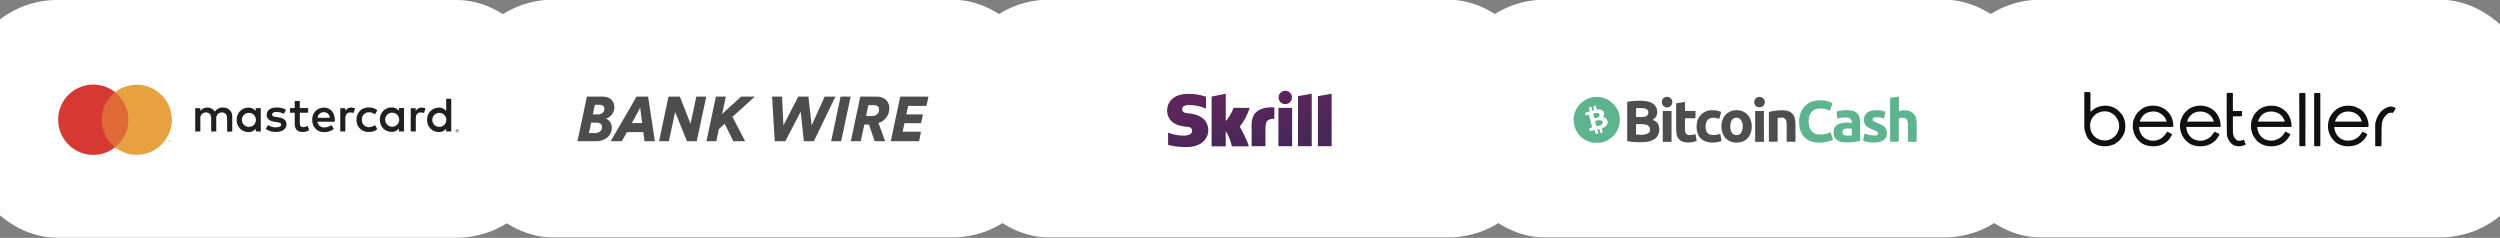 <svg width="473" height="45" viewBox="0 0 473 45" fill="none" xmlns="http://www.w3.org/2000/svg">
<rect x="0" y="0" width="473" height="45" fill="#808080" stroke="none"/>
<g clip-path="url(#clip0_3209_11337)">
<rect x="274.447" y="-0.055" width="111.229" height="44.973" rx="17.827" fill="white"/>
<path d="M301.52 27.017C301.239 26.977 300.962 26.91 300.694 26.817C299.932 26.571 299.256 26.114 298.742 25.5C298.229 24.886 297.9 24.138 297.794 23.345C297.685 22.715 297.723 22.068 297.904 21.455C298.085 20.841 298.405 20.278 298.839 19.808C299.199 19.39 299.638 19.046 300.131 18.799C300.625 18.551 301.162 18.404 301.713 18.366C302.297 18.306 302.888 18.367 303.447 18.547C304.006 18.727 304.522 19.021 304.961 19.411C305.797 20.114 306.328 21.115 306.442 22.201C306.546 23.035 306.398 23.88 306.018 24.628C305.622 25.434 304.984 26.097 304.193 26.521C303.75 26.766 303.266 26.927 302.765 26.998H302.709C302.304 27.017 301.898 27.017 301.52 27.017ZM303.523 21.497C303.515 21.338 303.46 21.185 303.364 21.058C303.268 20.931 303.136 20.836 302.985 20.785C302.73 20.7 302.458 20.681 302.194 20.732C302.141 20.732 302.122 20.732 302.107 20.675C302.057 20.471 301.997 20.267 301.951 20.062C301.951 19.994 301.906 19.983 301.845 20.002L301.52 20.085C301.467 20.085 301.444 20.115 301.463 20.18C301.52 20.384 301.565 20.588 301.622 20.793C301.641 20.854 301.622 20.876 301.565 20.888C301.489 20.902 301.413 20.921 301.338 20.944C301.289 20.944 301.274 20.944 301.262 20.899C301.213 20.687 301.141 20.479 301.103 20.27C301.103 20.221 301.081 20.202 301.024 20.221C300.967 20.24 300.793 20.286 300.679 20.308C300.566 20.331 300.615 20.35 300.626 20.399C300.679 20.6 300.729 20.804 300.785 21.005C300.808 21.084 300.785 21.103 300.713 21.119L299.956 21.315C299.903 21.315 299.884 21.342 299.903 21.402C299.941 21.527 299.975 21.652 300.002 21.781C300.002 21.838 300.039 21.842 300.089 21.826L300.384 21.751C300.415 21.741 300.448 21.738 300.481 21.741C300.514 21.744 300.545 21.754 300.574 21.77C300.602 21.786 300.628 21.808 300.648 21.834C300.668 21.86 300.682 21.889 300.691 21.921L301.194 23.924C301.228 24.049 301.194 24.121 301.054 24.159L300.793 24.227C300.747 24.227 300.725 24.25 300.732 24.306C300.732 24.454 300.763 24.605 300.77 24.757C300.77 24.821 300.793 24.836 300.857 24.817C301.118 24.745 301.38 24.685 301.641 24.613C301.705 24.594 301.724 24.613 301.739 24.674C301.792 24.886 301.849 25.094 301.902 25.306C301.902 25.359 301.936 25.37 301.985 25.355C302.094 25.322 302.204 25.294 302.315 25.272C302.383 25.272 302.394 25.23 302.379 25.166C302.322 24.958 302.273 24.749 302.216 24.545C302.216 24.492 302.216 24.465 302.269 24.454C302.341 24.442 302.412 24.424 302.481 24.401C302.546 24.378 302.569 24.401 302.587 24.462C302.637 24.67 302.693 24.878 302.746 25.086C302.746 25.143 302.781 25.154 302.841 25.139C302.952 25.105 303.064 25.075 303.178 25.052C303.239 25.052 303.242 25.018 303.227 24.965C303.171 24.757 303.118 24.545 303.061 24.337C303.061 24.284 303.061 24.261 303.114 24.246C303.378 24.176 303.623 24.047 303.829 23.867C303.974 23.741 304.08 23.576 304.134 23.391C304.187 23.206 304.187 23.01 304.132 22.826C304.073 22.659 303.972 22.51 303.84 22.392C303.707 22.274 303.548 22.192 303.375 22.152C303.295 22.129 303.307 22.114 303.352 22.065C303.474 21.901 303.534 21.701 303.523 21.497Z" fill="#5DB48E"/>
<path d="M362.632 26.828H361.068C360.993 26.828 360.977 26.809 360.977 26.737C360.977 25.7 360.977 24.663 360.977 23.629C360.985 23.351 360.948 23.073 360.868 22.807C360.825 22.656 360.734 22.523 360.609 22.428C360.484 22.333 360.332 22.281 360.175 22.281C359.893 22.267 359.61 22.299 359.338 22.375C359.27 22.375 359.255 22.421 359.255 22.489C359.255 23.784 359.255 25.079 359.255 26.373C359.255 26.506 359.255 26.635 359.255 26.752C359.255 26.809 359.255 26.82 359.187 26.82H357.672C357.623 26.82 357.6 26.82 357.608 26.76C357.61 26.746 357.61 26.732 357.608 26.718V18.623C357.608 18.548 357.608 18.517 357.706 18.506C358.195 18.434 358.679 18.351 359.168 18.271C359.27 18.271 359.27 18.271 359.27 18.358V20.918C359.27 21.028 359.27 21.028 359.372 20.997C359.936 20.83 360.534 20.82 361.102 20.971C361.471 21.054 361.805 21.246 362.064 21.521C362.322 21.797 362.492 22.143 362.552 22.515C362.59 22.674 362.614 22.834 362.624 22.996C362.624 22.999 362.624 23.002 362.625 23.005C362.625 23.008 362.626 23.011 362.628 23.014C362.63 23.016 362.632 23.018 362.635 23.02C362.637 23.021 362.64 23.022 362.643 23.023C362.632 24.302 362.632 25.556 362.632 26.828Z" fill="#5DB48E"/>
<path d="M312.7 22.675C312.946 22.762 313.175 22.89 313.378 23.053C313.608 23.251 313.77 23.516 313.843 23.81C314.017 24.395 313.965 25.023 313.7 25.571C313.511 25.937 313.213 26.236 312.848 26.427C312.417 26.651 311.949 26.794 311.466 26.847C310.963 26.907 310.457 26.926 309.951 26.904C309.282 26.907 308.614 26.847 307.956 26.726C307.888 26.726 307.865 26.688 307.865 26.62V19.347C307.865 19.279 307.865 19.252 307.952 19.241C308.331 19.172 308.71 19.135 309.118 19.104C309.544 19.067 309.971 19.051 310.398 19.059C310.981 19.057 311.562 19.14 312.121 19.305C312.584 19.443 312.986 19.738 313.257 20.138C313.442 20.427 313.543 20.763 313.548 21.107C313.564 21.336 313.536 21.566 313.465 21.785C313.327 22.142 313.074 22.444 312.745 22.64L312.696 22.675C312.696 22.675 312.704 22.667 312.7 22.675ZM309.542 24.473V25.378C309.542 25.435 309.542 25.465 309.622 25.469C309.963 25.501 310.306 25.512 310.648 25.503C310.923 25.495 311.197 25.453 311.462 25.378C311.661 25.332 311.841 25.228 311.981 25.079C312.078 24.959 312.144 24.818 312.173 24.666C312.202 24.515 312.192 24.359 312.145 24.212C312.098 24.065 312.015 23.932 311.904 23.826C311.792 23.719 311.656 23.642 311.507 23.602C311.207 23.525 310.898 23.487 310.587 23.489C310.269 23.489 309.948 23.489 309.626 23.489C309.561 23.489 309.542 23.489 309.542 23.572V24.473ZM309.542 21.319V22.076C309.542 22.133 309.542 22.148 309.614 22.148C309.94 22.148 310.266 22.148 310.591 22.148C310.853 22.153 311.115 22.113 311.364 22.031C311.473 21.989 311.573 21.922 311.654 21.837C311.735 21.751 311.795 21.648 311.832 21.536C311.868 21.424 311.879 21.305 311.863 21.189C311.848 21.072 311.806 20.96 311.742 20.861C311.68 20.771 311.601 20.694 311.508 20.634C311.416 20.575 311.313 20.535 311.205 20.517C310.674 20.428 310.134 20.412 309.599 20.467C309.542 20.467 309.554 20.505 309.554 20.539C309.55 20.816 309.55 21.066 309.55 21.319H309.542Z" fill="#4E4E4E"/>
<path d="M344.376 18.976C344.906 18.975 345.434 19.057 345.939 19.218C346.188 19.296 346.428 19.4 346.655 19.528C346.7 19.555 346.704 19.578 346.689 19.623C346.534 20.051 346.378 20.479 346.227 20.907C346.208 20.959 346.185 20.952 346.144 20.933C345.743 20.736 345.311 20.608 344.868 20.554C344.405 20.478 343.93 20.517 343.486 20.668C343.231 20.767 343.001 20.919 342.811 21.115C342.62 21.311 342.475 21.546 342.384 21.804C342.233 22.233 342.172 22.69 342.206 23.144C342.215 23.472 342.269 23.797 342.369 24.11C342.47 24.456 342.671 24.765 342.949 24.996C343.226 25.228 343.566 25.371 343.925 25.408C344.64 25.508 345.369 25.417 346.038 25.143L346.284 25.033C346.322 25.014 346.34 25.011 346.359 25.06C346.507 25.491 346.655 25.919 346.806 26.347C346.833 26.419 346.78 26.434 346.742 26.453C346.437 26.61 346.114 26.728 345.78 26.805C345.161 26.954 344.523 27.01 343.887 26.972C343.302 26.953 342.728 26.811 342.202 26.555C341.647 26.276 341.191 25.834 340.896 25.287C340.614 24.747 340.449 24.154 340.412 23.545C340.365 22.998 340.4 22.447 340.518 21.91C340.651 21.265 340.949 20.666 341.385 20.172C341.835 19.669 342.424 19.31 343.077 19.138C343.5 19.023 343.937 18.968 344.376 18.976Z" fill="#5DB48E"/>
<path d="M331.431 23.958C331.442 24.493 331.326 25.023 331.09 25.503C330.895 25.905 330.599 26.249 330.232 26.503C329.864 26.757 329.437 26.912 328.993 26.953C328.442 27.037 327.878 26.968 327.365 26.752C326.812 26.525 326.356 26.111 326.077 25.582C325.833 25.114 325.704 24.596 325.699 24.068C325.667 23.537 325.757 23.006 325.964 22.516C326.151 22.049 326.467 21.645 326.876 21.352C327.284 21.058 327.767 20.886 328.269 20.857C328.811 20.797 329.359 20.888 329.852 21.122C330.37 21.366 330.792 21.775 331.052 22.285C331.315 22.803 331.445 23.378 331.431 23.958ZM329.735 23.898C329.738 23.57 329.671 23.246 329.538 22.947C329.48 22.802 329.392 22.671 329.28 22.563C329.167 22.455 329.032 22.373 328.885 22.322C328.738 22.271 328.581 22.252 328.426 22.267C328.27 22.282 328.12 22.331 327.985 22.41C327.719 22.583 327.533 22.856 327.467 23.167C327.377 23.479 327.344 23.805 327.372 24.128C327.381 24.422 327.454 24.71 327.584 24.973C327.675 25.17 327.825 25.334 328.014 25.441C328.203 25.549 328.421 25.594 328.637 25.571C328.825 25.562 329.006 25.501 329.161 25.393C329.316 25.286 329.437 25.138 329.511 24.965C329.665 24.631 329.738 24.265 329.723 23.898H329.735Z" fill="#4E4E4E"/>
<path d="M350.358 23.284C350.377 23.135 350.362 22.984 350.315 22.841C350.268 22.698 350.189 22.568 350.086 22.459C349.944 22.333 349.764 22.257 349.575 22.243C348.958 22.179 348.334 22.242 347.742 22.428C347.682 22.428 347.663 22.428 347.651 22.375C347.595 21.997 347.53 21.596 347.466 21.209C347.466 21.137 347.466 21.103 347.542 21.084C348.054 20.945 348.582 20.865 349.113 20.846C349.543 20.819 349.974 20.85 350.396 20.937C350.653 20.982 350.897 21.081 351.113 21.227C351.329 21.373 351.512 21.563 351.65 21.785C351.813 22.087 351.91 22.42 351.933 22.762C351.943 22.932 351.943 23.103 351.933 23.273V26.574C351.933 26.646 351.933 26.673 351.843 26.688C351.272 26.811 350.694 26.894 350.112 26.938C349.561 26.985 349.007 26.962 348.462 26.87C348.12 26.812 347.795 26.676 347.515 26.472C347.34 26.337 347.195 26.165 347.091 25.969C346.988 25.773 346.927 25.558 346.913 25.336C346.876 25.045 346.895 24.749 346.97 24.465C347.036 24.245 347.151 24.042 347.306 23.871C347.46 23.7 347.651 23.566 347.863 23.477C348.261 23.305 348.688 23.211 349.12 23.201C349.535 23.174 349.951 23.202 350.358 23.284ZM350.358 25.007V24.439C350.358 24.386 350.358 24.367 350.294 24.359C350.15 24.359 350.006 24.318 349.862 24.31C349.615 24.293 349.367 24.309 349.124 24.359C349.037 24.369 348.952 24.397 348.876 24.441C348.8 24.486 348.734 24.545 348.682 24.617C348.631 24.688 348.594 24.769 348.576 24.855C348.558 24.941 348.557 25.03 348.575 25.117C348.594 25.253 348.659 25.379 348.759 25.474C348.858 25.568 348.987 25.627 349.124 25.639C349.516 25.694 349.914 25.694 350.305 25.639C350.358 25.639 350.362 25.609 350.362 25.567C350.358 25.37 350.358 25.189 350.358 25.007Z" fill="#5DB48E"/>
<path d="M334.675 24.007V21.274C334.675 21.202 334.694 21.175 334.762 21.156C335.284 21.028 335.816 20.941 336.352 20.895C336.84 20.838 337.333 20.838 337.821 20.895C338.301 20.944 338.749 21.155 339.093 21.493C339.349 21.766 339.523 22.104 339.597 22.47C339.668 22.781 339.703 23.098 339.703 23.417V26.726C339.703 26.794 339.703 26.817 339.615 26.817H338.131C338.059 26.817 338.04 26.817 338.04 26.726C338.04 25.662 338.04 24.594 338.04 23.53C338.043 23.298 338.011 23.067 337.946 22.845C337.906 22.681 337.813 22.535 337.68 22.43C337.548 22.325 337.384 22.267 337.215 22.266C336.943 22.257 336.671 22.27 336.401 22.304C336.333 22.304 336.329 22.345 336.329 22.398V26.695C336.329 26.817 336.329 26.817 336.204 26.817H334.758C334.69 26.817 334.671 26.817 334.671 26.733C334.678 25.817 334.675 24.92 334.675 24.007Z" fill="#4E4E4E"/>
<path d="M354.95 20.838C355.531 20.844 356.108 20.936 356.661 21.111C356.722 21.111 356.737 21.156 356.722 21.217C356.635 21.596 356.548 21.974 356.464 22.353C356.464 22.413 356.434 22.428 356.37 22.406C355.943 22.252 355.494 22.171 355.041 22.167C354.851 22.157 354.662 22.192 354.488 22.27C354.434 22.299 354.388 22.341 354.354 22.392C354.32 22.443 354.299 22.502 354.292 22.563C354.286 22.624 354.295 22.686 354.318 22.743C354.34 22.8 354.377 22.851 354.424 22.89C354.646 23.043 354.89 23.162 355.147 23.242C355.566 23.383 355.965 23.577 356.336 23.818C356.535 23.95 356.698 24.129 356.813 24.339C356.927 24.549 356.988 24.783 356.991 25.022C357.018 25.326 356.974 25.632 356.862 25.916C356.701 26.275 356.406 26.557 356.04 26.703C355.628 26.873 355.187 26.962 354.742 26.964C354.289 26.985 353.836 26.955 353.39 26.877C353.106 26.819 352.826 26.739 352.553 26.639C352.504 26.62 352.5 26.601 352.508 26.555C352.595 26.15 352.678 25.745 352.762 25.34C352.762 25.276 352.792 25.268 352.852 25.291C353.272 25.454 353.711 25.563 354.159 25.616C354.426 25.651 354.697 25.651 354.965 25.616C355.036 25.617 355.105 25.598 355.165 25.561C355.225 25.524 355.274 25.471 355.306 25.408C355.348 25.323 355.356 25.224 355.328 25.133C355.301 25.042 355.24 24.964 355.158 24.916C354.914 24.759 354.652 24.632 354.378 24.537C354.023 24.417 353.683 24.257 353.364 24.06C353.159 23.931 352.989 23.754 352.868 23.545C352.746 23.337 352.676 23.102 352.663 22.86C352.636 22.606 352.658 22.349 352.727 22.103C352.8 21.875 352.922 21.667 353.084 21.491C353.246 21.316 353.445 21.178 353.666 21.088C353.983 20.949 354.324 20.872 354.67 20.861L354.95 20.838Z" fill="#5DB48E"/>
<path d="M318.791 23.504V24.522C318.794 24.72 318.83 24.916 318.897 25.102C318.939 25.222 319.015 25.327 319.116 25.404C319.217 25.482 319.338 25.528 319.465 25.537C319.877 25.58 320.293 25.532 320.684 25.397C320.756 25.374 320.779 25.374 320.794 25.457C320.858 25.836 320.926 26.215 321.002 26.593C321.002 26.65 321.002 26.669 320.949 26.688C320.529 26.85 320.085 26.942 319.635 26.96C319.282 26.98 318.927 26.948 318.583 26.866C318.238 26.794 317.924 26.618 317.681 26.363C317.438 26.109 317.279 25.786 317.223 25.439C317.156 25.124 317.123 24.802 317.125 24.481V19.634C317.125 19.562 317.144 19.536 317.216 19.525C317.716 19.449 318.212 19.369 318.711 19.286C318.783 19.286 318.798 19.286 318.798 19.358C318.798 19.862 318.798 20.369 318.798 20.872C318.798 20.986 318.798 20.986 318.916 20.986H320.699C320.767 20.986 320.786 20.986 320.786 21.073C320.786 21.478 320.786 21.88 320.786 22.285C320.786 22.357 320.763 22.375 320.695 22.375H318.897C318.817 22.375 318.802 22.398 318.802 22.47C318.795 22.815 318.791 23.167 318.791 23.504Z" fill="#4E4E4E"/>
<path d="M324.039 20.842C324.458 20.84 324.875 20.905 325.273 21.035C325.379 21.069 325.482 21.111 325.584 21.149C325.622 21.149 325.629 21.179 325.622 21.221C325.513 21.63 325.407 22.039 325.304 22.448C325.304 22.5 325.27 22.493 325.232 22.478C324.952 22.373 324.659 22.307 324.361 22.281C324.006 22.234 323.646 22.305 323.335 22.482C323.079 22.652 322.892 22.908 322.809 23.205C322.649 23.697 322.649 24.227 322.809 24.719C322.876 24.937 323.007 25.13 323.185 25.273C323.364 25.415 323.581 25.501 323.808 25.518C324.344 25.588 324.888 25.527 325.395 25.34C325.463 25.314 325.486 25.321 325.497 25.397C325.557 25.776 325.626 26.154 325.698 26.552C325.698 26.635 325.698 26.68 325.61 26.714C325.191 26.86 324.752 26.944 324.308 26.964C323.838 27.001 323.365 26.954 322.911 26.824C322.45 26.706 322.033 26.456 321.711 26.106C321.389 25.756 321.174 25.321 321.094 24.852C320.985 24.354 320.967 23.841 321.041 23.337C321.093 22.93 321.233 22.54 321.449 22.191C321.666 21.843 321.956 21.546 322.298 21.319C322.717 21.042 323.204 20.883 323.706 20.857L324.039 20.842Z" fill="#4E4E4E"/>
<path d="M314.592 23.897C314.592 22.959 314.592 22.023 314.592 21.084C314.592 21.005 314.615 20.986 314.694 20.986H316.171C316.239 20.986 316.258 20.986 316.258 21.073V26.752C316.258 26.82 316.239 26.839 316.171 26.835C315.675 26.835 315.182 26.835 314.686 26.835C314.615 26.835 314.596 26.817 314.596 26.744L314.592 23.897Z" fill="#4E4E4E"/>
<path d="M333.738 23.924V26.744C333.738 26.817 333.738 26.843 333.647 26.843C333.143 26.843 332.65 26.843 332.171 26.843C332.091 26.843 332.076 26.82 332.076 26.744C332.076 24.859 332.076 22.975 332.076 21.092C332.076 21.024 332.076 20.997 332.163 21.001H333.647C333.723 21.001 333.734 21.024 333.734 21.092C333.737 22.028 333.738 22.972 333.738 23.924Z" fill="#4E4E4E"/>
<path d="M333.891 19.32C333.896 19.452 333.873 19.583 333.825 19.706C333.776 19.828 333.702 19.939 333.608 20.031C333.514 20.124 333.402 20.195 333.278 20.242C333.155 20.288 333.023 20.308 332.892 20.301C332.761 20.305 332.631 20.283 332.509 20.236C332.387 20.188 332.276 20.117 332.183 20.025C332.089 19.933 332.016 19.823 331.967 19.702C331.917 19.581 331.893 19.451 331.896 19.32C331.892 19.189 331.916 19.058 331.965 18.935C332.014 18.813 332.087 18.703 332.181 18.61C332.275 18.518 332.387 18.446 332.51 18.398C332.633 18.351 332.764 18.33 332.895 18.336C333.027 18.329 333.159 18.349 333.282 18.396C333.405 18.443 333.517 18.515 333.611 18.608C333.705 18.7 333.778 18.812 333.826 18.934C333.874 19.057 333.897 19.188 333.891 19.32Z" fill="#4E4E4E"/>
<path d="M314.415 19.316C314.41 19.185 314.432 19.054 314.481 18.932C314.529 18.809 314.603 18.699 314.696 18.606C314.79 18.514 314.902 18.442 315.025 18.396C315.148 18.349 315.279 18.329 315.41 18.335C315.542 18.331 315.673 18.353 315.796 18.401C315.919 18.449 316.03 18.522 316.124 18.615C316.217 18.708 316.29 18.82 316.339 18.942C316.388 19.065 316.41 19.196 316.406 19.328C316.406 19.592 316.301 19.845 316.115 20.032C315.928 20.218 315.675 20.323 315.41 20.323C315.146 20.323 314.893 20.218 314.706 20.032C314.52 19.845 314.415 19.592 314.415 19.328V19.316Z" fill="#4E4E4E"/>
<path d="M302.678 22.724C302.761 22.717 302.844 22.727 302.923 22.756C303.001 22.784 303.072 22.828 303.132 22.887C303.209 22.99 303.241 23.119 303.223 23.246C303.205 23.373 303.136 23.487 303.034 23.564C302.827 23.709 302.59 23.805 302.341 23.845L302.121 23.894C302.079 23.894 302.057 23.894 302.045 23.852C301.966 23.549 301.886 23.25 301.803 22.947C301.803 22.921 301.78 22.898 301.83 22.883C302.104 22.793 302.389 22.739 302.678 22.724Z" fill="#5DB48E"/>
<path d="M302.138 21.353C302.275 21.347 302.41 21.392 302.517 21.478C302.564 21.521 302.6 21.575 302.624 21.634C302.647 21.694 302.657 21.757 302.652 21.821C302.647 21.885 302.628 21.947 302.596 22.002C302.564 22.057 302.52 22.105 302.468 22.14C302.299 22.254 302.108 22.33 301.907 22.364C301.68 22.417 301.676 22.417 301.616 22.194L301.445 21.55C301.445 21.52 301.445 21.501 301.472 21.489C301.686 21.413 301.911 21.367 302.138 21.353Z" fill="#5DB48E"/>
<rect x="86.817" y="-0.054" width="111.229" height="44.973" rx="17.827" fill="white"/>
<path d="M111.046 18.275H113.96C114.701 18.275 115.264 18.459 115.65 18.828C115.846 19.018 115.999 19.247 116.1 19.501C116.201 19.755 116.246 20.027 116.234 20.299C116.236 20.788 116.076 21.263 115.777 21.649C115.5 22.038 115.1 22.322 114.641 22.454C114.947 22.571 115.211 22.776 115.401 23.043C115.632 23.344 115.755 23.715 115.749 24.094C115.76 24.451 115.691 24.805 115.548 25.131C115.405 25.458 115.19 25.748 114.921 25.981C114.326 26.485 113.563 26.747 112.785 26.713H109.26L111.046 18.275ZM111.414 25.179H112.533C112.889 25.195 113.239 25.085 113.522 24.868C113.646 24.768 113.744 24.641 113.81 24.496C113.876 24.352 113.907 24.194 113.901 24.035C113.904 23.921 113.883 23.808 113.838 23.703C113.793 23.599 113.726 23.506 113.641 23.43C113.427 23.268 113.162 23.189 112.894 23.207H111.855L111.414 25.179ZM112.164 21.649H113.117C113.437 21.665 113.751 21.563 114.002 21.364C114.115 21.269 114.204 21.149 114.263 21.014C114.322 20.879 114.349 20.732 114.342 20.585C114.342 20.083 114.021 19.832 113.379 19.832H112.546L112.164 21.649Z" fill="#4D4D4D"/>
<path d="M121.946 26.713L121.718 25H118.603L117.664 26.713H115.543L120.446 18.275H122.627L123.898 26.713H121.946ZM121.126 20.383L119.543 23.287H121.495L121.126 20.383Z" fill="#4D4D4D"/>
<path d="M131.827 26.713H129.971L127.733 21.179L126.555 26.713H124.696L126.482 18.275H128.626L130.648 23.417L131.743 18.275H133.625L131.827 26.713Z" fill="#4D4D4D"/>
<path d="M138.742 26.713L137.112 23.417L136.017 24.416L135.529 26.713H133.66L135.446 18.275H137.328L136.624 21.561L140.219 18.275H142.815L138.576 22.109L140.98 26.713H138.742Z" fill="#4D4D4D"/>
<path d="M151.028 18.275H152.954L153.561 23.726L156.027 18.275H158.059L153.989 26.713H152.089L151.49 21.13L148.585 26.713H146.576L146.075 18.275H147.967L148.227 23.726L151.028 18.275Z" fill="#4D4D4D"/>
<path d="M159.145 26.713H157.253L159.039 18.275H160.941L159.145 26.713Z" fill="#4D4D4D"/>
<path d="M165.489 26.713L164.406 23.573H163.524L162.859 26.713H160.978L162.763 18.275H165.798C166.585 18.275 167.191 18.477 167.615 18.882C167.828 19.086 167.995 19.332 168.106 19.605C168.216 19.878 168.267 20.171 168.256 20.466C168.271 21.101 168.075 21.723 167.698 22.233C167.323 22.73 166.803 23.098 166.21 23.287L167.472 26.713H165.489ZM163.859 21.953H164.928C165.298 21.973 165.662 21.852 165.946 21.613C166.069 21.504 166.166 21.369 166.232 21.218C166.297 21.066 166.327 20.903 166.322 20.738C166.322 20.176 165.992 19.895 165.333 19.895H164.295L163.859 21.953Z" fill="#4D4D4D"/>
<path d="M173.892 26.713H168.534L170.32 18.275H175.664L175.283 20.048H171.815L171.472 21.649H174.616L174.271 23.305H171.127L170.777 24.928H174.252L173.892 26.713Z" fill="#4D4D4D"/>
<rect x="180.631" y="-0.055" width="111.229" height="44.973" rx="17.827" fill="white"/>
<path fill-rule="evenodd" clip-rule="evenodd" d="M243.176 19.707C243.427 19.707 243.673 19.633 243.883 19.493C244.092 19.353 244.255 19.154 244.351 18.922C244.448 18.689 244.473 18.434 244.424 18.187C244.375 17.94 244.253 17.713 244.075 17.535C243.898 17.357 243.671 17.236 243.424 17.187C243.177 17.138 242.921 17.163 242.689 17.26C242.456 17.356 242.258 17.519 242.118 17.728C241.978 17.937 241.903 18.183 241.903 18.435C241.903 18.602 241.936 18.768 241.999 18.922C242.063 19.077 242.157 19.218 242.275 19.336C242.393 19.454 242.534 19.548 242.688 19.611C242.843 19.675 243.009 19.708 243.176 19.707ZM233.403 20.383C233.057 21.31 232.553 22.171 231.915 22.928V17.73L229.235 18.271V27.689H231.915V24.767C232.456 25.673 232.849 26.659 233.079 27.689H236.273C235.945 26.361 234.568 23.954 234.568 23.954C235.399 22.894 236.032 21.694 236.437 20.409H233.403V20.383ZM240.415 20.301C238.031 20.38 236.807 21.465 236.807 23.58V27.657H239.431V24.338C239.431 23.066 239.595 22.495 241.11 22.469V20.331C240.878 20.297 240.642 20.287 240.408 20.301H240.415ZM224.753 21.426C224.425 21.4 223.67 21.347 223.67 20.668C223.67 19.855 224.753 19.855 225.159 19.855C225.945 19.898 226.723 20.039 227.474 20.275C227.474 20.275 227.852 20.409 228.15 20.547H228.176V18.301H228.153C227.068 17.913 225.921 17.729 224.769 17.76C221.847 17.76 220.817 19.458 220.817 20.924C220.817 21.754 221.168 23.738 224.523 23.984C224.795 24.01 225.553 24.036 225.553 24.741C225.553 25.335 224.93 25.659 223.913 25.659C222.917 25.651 221.931 25.459 221.004 25.092V27.417C222.136 27.706 223.3 27.842 224.467 27.824C227.337 27.824 228.609 26.227 228.609 24.63C228.589 22.767 227.153 21.603 224.753 21.426ZM241.877 27.657H244.474V20.413H241.877V27.657ZM249.347 18.192V27.657H251.945V17.73L249.347 18.192ZM245.583 18.192L248.18 17.73V27.657H245.586V18.192H245.583Z" fill="url(#paint0_linear_3209_11337)"/>
<rect x="-7" width="111.229" height="44.973" rx="17.827" fill="white"/>
<path d="M43.939 24.874V22.121C43.958 21.886 43.926 21.65 43.846 21.429C43.765 21.208 43.639 21.006 43.474 20.838C43.309 20.67 43.11 20.539 42.891 20.454C42.671 20.37 42.435 20.333 42.201 20.347C41.895 20.327 41.59 20.389 41.317 20.527C41.044 20.665 40.813 20.874 40.649 21.132C40.499 20.882 40.285 20.677 40.028 20.538C39.771 20.4 39.481 20.334 39.19 20.347C38.937 20.336 38.685 20.391 38.459 20.506C38.233 20.621 38.04 20.792 37.9 21.004V20.467H36.938V24.874H37.908V22.44C37.888 22.289 37.901 22.136 37.947 21.99C37.993 21.845 38.07 21.712 38.173 21.6C38.277 21.488 38.404 21.4 38.545 21.343C38.686 21.286 38.838 21.261 38.99 21.27C39.647 21.27 39.953 21.686 39.953 22.436V24.874H40.919V22.445C40.9 22.294 40.913 22.14 40.959 21.996C41.005 21.851 41.083 21.718 41.186 21.606C41.289 21.494 41.416 21.407 41.557 21.349C41.697 21.292 41.849 21.266 42.001 21.274C42.639 21.274 42.972 21.691 42.972 22.44V24.897H43.939V24.874ZM58.3 20.441H56.73V19.11H55.76V20.441H54.873V21.327H55.76V23.34C55.76 24.369 56.158 24.976 57.289 24.976C57.714 24.976 58.13 24.858 58.491 24.635L58.216 23.81C57.958 23.964 57.665 24.049 57.365 24.059C56.886 24.059 56.726 23.766 56.726 23.323V21.327H58.296L58.3 20.441ZM66.494 20.33C66.26 20.325 66.029 20.383 65.824 20.497C65.619 20.61 65.448 20.776 65.328 20.977V20.471H64.379V24.874H65.341V22.414C65.341 21.677 65.656 21.274 66.286 21.274C66.492 21.27 66.697 21.308 66.889 21.385L67.181 20.498C66.962 20.413 66.729 20.366 66.494 20.361V20.33ZM54.106 20.773C53.56 20.456 52.936 20.302 52.306 20.33C51.188 20.33 50.461 20.866 50.461 21.744C50.461 22.467 50.998 22.91 51.986 23.048L52.43 23.114C52.957 23.185 53.206 23.327 53.206 23.558C53.206 23.899 52.855 24.094 52.199 24.094C51.671 24.116 51.151 23.96 50.723 23.651L50.279 24.395C50.839 24.785 51.508 24.985 52.19 24.968C53.467 24.968 54.208 24.364 54.208 23.526C54.208 22.689 53.622 22.343 52.665 22.196L52.221 22.13C51.804 22.077 51.472 21.992 51.472 21.686C51.472 21.381 51.787 21.172 52.314 21.172C52.797 21.18 53.27 21.31 53.689 21.549L54.106 20.773ZM79.822 20.33C79.588 20.325 79.357 20.383 79.152 20.497C78.948 20.61 78.776 20.776 78.656 20.977V20.471H77.707V24.874H78.67V22.414C78.67 21.677 78.984 21.274 79.614 21.274C79.82 21.27 80.025 21.308 80.217 21.385L80.51 20.498C80.296 20.414 80.07 20.368 79.84 20.361L79.822 20.33ZM67.447 22.649C67.432 22.96 67.483 23.271 67.597 23.562C67.71 23.852 67.884 24.116 68.106 24.334C68.328 24.553 68.594 24.723 68.886 24.832C69.178 24.941 69.49 24.987 69.802 24.968C70.378 24.995 70.944 24.807 71.389 24.44L70.946 23.664C70.613 23.915 70.21 24.055 69.793 24.063C69.611 24.063 69.431 24.026 69.264 23.954C69.096 23.882 68.946 23.777 68.821 23.644C68.697 23.512 68.6 23.355 68.539 23.183C68.477 23.012 68.451 22.83 68.463 22.649C68.451 22.467 68.477 22.285 68.539 22.114C68.6 21.942 68.697 21.786 68.821 21.653C68.946 21.52 69.096 21.415 69.264 21.343C69.431 21.271 69.611 21.234 69.793 21.234C70.21 21.239 70.615 21.379 70.946 21.633L71.389 20.857C70.944 20.489 70.378 20.301 69.802 20.33C69.49 20.31 69.178 20.356 68.886 20.465C68.594 20.574 68.328 20.744 68.106 20.963C67.884 21.182 67.71 21.445 67.597 21.735C67.483 22.026 67.432 22.337 67.447 22.649ZM76.444 22.649V20.432H75.482V20.968C75.318 20.757 75.106 20.588 74.864 20.475C74.622 20.363 74.356 20.31 74.089 20.321C73.789 20.32 73.493 20.381 73.217 20.499C72.941 20.616 72.692 20.789 72.484 21.006C72.277 21.223 72.116 21.479 72.011 21.76C71.906 22.041 71.859 22.34 71.872 22.64C71.859 22.939 71.906 23.239 72.011 23.52C72.116 23.8 72.277 24.057 72.484 24.274C72.692 24.491 72.941 24.663 73.217 24.781C73.493 24.898 73.789 24.959 74.089 24.959C74.356 24.97 74.622 24.917 74.864 24.804C75.106 24.692 75.318 24.523 75.482 24.311V24.874H76.444V22.649ZM72.87 22.649C72.87 22.296 73.01 21.957 73.26 21.708C73.509 21.459 73.847 21.318 74.2 21.318C74.553 21.318 74.891 21.459 75.141 21.708C75.39 21.957 75.53 22.296 75.53 22.649C75.53 23.001 75.39 23.34 75.141 23.589C74.891 23.839 74.553 23.979 74.2 23.979C73.847 23.979 73.509 23.839 73.26 23.589C73.01 23.34 72.87 23.001 72.87 22.649ZM61.293 20.361C60.991 20.352 60.69 20.407 60.41 20.521C60.13 20.636 59.878 20.808 59.669 21.027C59.46 21.245 59.299 21.506 59.197 21.79C59.095 22.075 59.054 22.378 59.076 22.68C59.056 22.985 59.1 23.291 59.206 23.578C59.312 23.865 59.477 24.126 59.691 24.345C59.905 24.564 60.162 24.735 60.447 24.848C60.731 24.96 61.036 25.012 61.342 24.999C62.002 25.024 62.649 24.803 63.155 24.378L62.685 23.664C62.316 23.95 61.862 24.106 61.395 24.107C61.076 24.136 60.758 24.039 60.51 23.837C60.261 23.635 60.102 23.344 60.065 23.026H63.346C63.346 22.906 63.346 22.786 63.346 22.657C63.346 21.283 62.481 20.338 61.249 20.343L61.293 20.361ZM61.271 21.221C61.415 21.218 61.558 21.243 61.692 21.296C61.826 21.348 61.948 21.426 62.052 21.526C62.156 21.625 62.239 21.745 62.296 21.876C62.354 22.008 62.385 22.15 62.388 22.294H60.1C60.117 21.998 60.249 21.72 60.468 21.52C60.687 21.32 60.974 21.212 61.271 21.221ZM85.378 22.68V18.689H84.416V20.999C84.252 20.788 84.041 20.619 83.799 20.506C83.556 20.393 83.291 20.341 83.024 20.352C82.724 20.352 82.427 20.412 82.151 20.53C81.875 20.648 81.626 20.82 81.419 21.037C81.212 21.254 81.05 21.51 80.945 21.791C80.84 22.072 80.793 22.371 80.807 22.671C80.793 22.97 80.84 23.27 80.945 23.55C81.05 23.831 81.212 24.088 81.419 24.305C81.626 24.521 81.875 24.694 82.151 24.812C82.427 24.93 82.724 24.99 83.024 24.99C83.291 25.001 83.556 24.948 83.799 24.835C84.041 24.723 84.252 24.554 84.416 24.342V24.874H85.378V22.68ZM86.5 24.48C86.538 24.48 86.575 24.488 86.611 24.502C86.645 24.515 86.676 24.536 86.699 24.564C86.725 24.59 86.746 24.62 86.761 24.653C86.777 24.687 86.785 24.724 86.785 24.761C86.785 24.799 86.777 24.836 86.761 24.87C86.748 24.904 86.726 24.934 86.699 24.959C86.672 24.983 86.643 25.004 86.611 25.021C86.575 25.035 86.538 25.042 86.5 25.043C86.444 25.043 86.388 25.027 86.341 24.996C86.294 24.966 86.256 24.922 86.234 24.87C86.219 24.836 86.211 24.799 86.211 24.761C86.211 24.724 86.219 24.687 86.234 24.653C86.262 24.584 86.316 24.53 86.385 24.502C86.422 24.489 86.46 24.481 86.5 24.48ZM86.5 24.976C86.528 24.98 86.556 24.98 86.584 24.976C86.61 24.965 86.633 24.95 86.655 24.932C86.696 24.891 86.718 24.835 86.718 24.777C86.718 24.719 86.696 24.663 86.655 24.622C86.636 24.601 86.612 24.585 86.584 24.577C86.558 24.566 86.529 24.559 86.5 24.559C86.471 24.559 86.442 24.566 86.416 24.577C86.362 24.601 86.321 24.644 86.299 24.698C86.278 24.752 86.278 24.812 86.3 24.866C86.312 24.891 86.327 24.915 86.345 24.936C86.364 24.957 86.389 24.972 86.416 24.981C86.444 24.985 86.472 24.985 86.5 24.981V24.976ZM86.5 24.626C86.524 24.618 86.551 24.618 86.575 24.626C86.584 24.634 86.591 24.643 86.595 24.654C86.6 24.665 86.602 24.677 86.602 24.688C86.602 24.708 86.594 24.727 86.58 24.741C86.562 24.755 86.54 24.763 86.518 24.764L86.602 24.861H86.535L86.456 24.764V24.874H86.402V24.617L86.5 24.626ZM86.433 24.675V24.746H86.535C86.535 24.746 86.535 24.746 86.535 24.724C86.535 24.701 86.535 24.701 86.535 24.701H86.5L86.433 24.675ZM81.787 22.68C81.787 22.327 81.927 21.988 82.176 21.739C82.426 21.49 82.764 21.349 83.117 21.349C83.47 21.349 83.808 21.49 84.057 21.739C84.307 21.988 84.447 22.327 84.447 22.68C84.447 23.032 84.307 23.371 84.057 23.62C83.808 23.87 83.47 24.01 83.117 24.01C82.764 24.01 82.426 23.87 82.176 23.62C81.927 23.371 81.787 23.032 81.787 22.68ZM49.335 22.68V20.463H48.39V20.999C48.226 20.789 48.014 20.621 47.772 20.51C47.53 20.398 47.264 20.345 46.998 20.356C46.698 20.356 46.401 20.416 46.125 20.534C45.85 20.652 45.6 20.824 45.393 21.041C45.186 21.258 45.025 21.515 44.92 21.795C44.814 22.076 44.767 22.376 44.781 22.675C44.767 22.975 44.814 23.274 44.92 23.555C45.025 23.836 45.186 24.092 45.393 24.309C45.6 24.526 45.85 24.698 46.125 24.816C46.401 24.934 46.698 24.994 46.998 24.994C47.265 25.005 47.531 24.952 47.773 24.84C48.015 24.727 48.227 24.558 48.39 24.347V24.874H49.352L49.335 22.68ZM45.761 22.68C45.761 22.327 45.901 21.988 46.151 21.739C46.4 21.49 46.738 21.349 47.091 21.349C47.444 21.349 47.782 21.49 48.032 21.739C48.281 21.988 48.421 22.327 48.421 22.68C48.421 23.032 48.281 23.371 48.032 23.62C47.782 23.87 47.444 24.01 47.091 24.01C46.738 24.01 46.4 23.87 46.151 23.62C45.901 23.371 45.761 23.032 45.761 22.68Z" fill="#221F20"/>
<path d="M24.673 17.43H18.86V27.872H24.673V17.43Z" fill="#E06A37"/>
<path d="M19.235 22.657C19.235 21.651 19.463 20.658 19.902 19.752C20.341 18.847 20.98 18.053 21.771 17.43C20.791 16.656 19.612 16.174 18.37 16.039C17.128 15.904 15.874 16.121 14.75 16.666C13.626 17.211 12.678 18.061 12.015 19.12C11.352 20.178 11 21.402 11 22.651C11 23.9 11.352 25.124 12.015 26.182C12.678 27.241 13.626 28.091 14.75 28.636C15.874 29.181 17.128 29.398 18.37 29.263C19.612 29.128 20.791 28.646 21.771 27.872C20.979 27.253 20.339 26.462 19.9 25.558C19.46 24.654 19.233 23.662 19.235 22.657Z" fill="#D63832"/>
<path d="M32.514 22.658C32.51 23.902 32.156 25.12 31.494 26.174C30.831 27.227 29.886 28.073 28.767 28.617C27.647 29.16 26.398 29.378 25.16 29.246C23.923 29.115 22.747 28.639 21.767 27.872C23.145 26.782 24.036 25.192 24.246 23.447C24.455 21.702 23.965 19.946 22.884 18.561C22.558 18.144 22.183 17.769 21.767 17.444C22.747 16.677 23.923 16.201 25.16 16.069C26.398 15.937 27.647 16.156 28.767 16.699C29.886 17.242 30.831 18.088 31.494 19.142C32.156 20.195 32.51 21.413 32.514 22.658Z" fill="#E8A141"/>
<path d="M31.868 26.764V26.551H31.952V26.511H31.739V26.555H31.823V26.768L31.868 26.764ZM32.311 26.764V26.506H32.254L32.178 26.688L32.103 26.506H32.032V26.764H32.072V26.568L32.143 26.737H32.191L32.263 26.568V26.764H32.311Z" fill="#E8A141"/>
<rect x="368.262" y="-0.056" width="111.229" height="44.973" rx="17.827" fill="white"/>
<path d="M395.522 21.146C395.684 21.015 395.837 20.889 395.992 20.766C396.297 20.527 396.627 20.341 396.996 20.213C397.776 19.942 398.563 19.917 399.35 20.131C399.673 20.218 399.988 20.367 400.277 20.537C400.739 20.808 401.099 21.204 401.433 21.617C401.565 21.781 401.678 21.969 401.759 22.163C401.929 22.571 402.057 22.992 402.097 23.438C402.134 23.834 402.117 24.227 402.052 24.615C401.986 25.016 401.843 25.398 401.63 25.745C401.381 26.151 401.087 26.524 400.706 26.818C400.4 27.054 400.099 27.301 399.71 27.403C399.437 27.474 399.171 27.59 398.894 27.627C398.065 27.736 397.256 27.68 396.486 27.3C396.252 27.185 396.026 27.064 395.819 26.912C395.609 26.757 395.402 26.592 395.221 26.405C395.006 26.184 394.851 25.919 394.751 25.622C394.666 25.368 394.544 25.125 394.476 24.868C394.403 24.588 394.349 24.302 394.349 24.004C394.355 21.868 394.352 19.732 394.352 17.595C394.352 17.451 394.369 17.419 394.517 17.415C394.801 17.408 395.084 17.415 395.368 17.425C395.405 17.427 395.461 17.48 395.472 17.519C395.502 17.622 395.525 17.731 395.525 17.837C395.525 18.926 395.518 20.015 395.514 21.104C395.514 21.114 395.518 21.124 395.522 21.146ZM398.1 26.57C399.632 26.657 400.878 25.382 400.942 23.996C401.016 22.401 399.743 21.1 398.357 21.058C396.747 21.008 395.444 22.145 395.443 23.815C395.442 25.309 396.583 26.545 398.1 26.571V26.57Z" fill="#101010"/>
<path d="M427.073 24.021C427.089 24.156 427.098 24.283 427.117 24.41C427.201 24.964 427.426 25.449 427.838 25.84C427.923 25.919 427.999 26.006 428.085 26.083C428.139 26.131 428.205 26.165 428.263 26.206C428.328 26.252 428.386 26.311 428.457 26.345C428.754 26.489 429.068 26.569 429.4 26.599C429.826 26.637 430.239 26.59 430.64 26.451C431.195 26.262 431.649 25.929 432.007 25.468C432.096 25.354 432.169 25.225 432.241 25.098C432.347 24.913 432.498 24.885 432.656 25.029C432.663 25.036 432.67 25.047 432.679 25.049C432.879 25.102 433.028 25.249 433.216 25.325C433.34 25.377 433.35 25.505 433.26 25.607C433.217 25.656 433.177 25.71 433.147 25.768C433.01 26.035 432.844 26.277 432.627 26.49C432.43 26.685 432.231 26.872 432.007 27.037C431.793 27.194 431.557 27.298 431.312 27.397C431.043 27.505 430.766 27.572 430.484 27.62C429.965 27.71 429.444 27.699 428.925 27.614C428.624 27.564 428.332 27.482 428.056 27.349C427.542 27.102 427.074 26.801 426.751 26.316C426.621 26.122 426.488 25.931 426.36 25.736C426.149 25.412 426.055 25.043 425.967 24.674C425.86 24.22 425.861 23.76 425.915 23.3C425.954 22.975 426.023 22.653 426.169 22.355C426.287 22.114 426.383 21.857 426.54 21.644C426.886 21.174 427.277 20.746 427.809 20.463C428.396 20.15 429.016 20.003 429.679 19.994C430.068 19.989 430.452 20.015 430.823 20.127C431.28 20.263 431.707 20.466 432.089 20.762C432.271 20.904 432.464 21.031 432.603 21.219C432.745 21.412 432.902 21.598 433.015 21.807C433.16 22.077 433.287 22.359 433.383 22.648C433.511 23.033 433.564 23.435 433.57 23.842C433.572 23.952 433.52 24.004 433.418 24.017C433.377 24.023 433.334 24.022 433.292 24.022C431.262 24.022 429.231 24.022 427.201 24.022C427.167 24.022 427.132 24.022 427.073 24.022V24.021ZM432.284 23.008C431.908 21.666 430.772 20.981 429.388 21.116C428.279 21.225 427.545 21.897 427.229 23.008H432.284Z" fill="#101010"/>
<path d="M413.649 24.021C413.696 24.505 413.771 24.964 414.048 25.362C414.157 25.519 414.257 25.686 414.385 25.827C414.787 26.272 415.299 26.515 415.892 26.596C416.264 26.646 416.637 26.648 416.997 26.543C417.66 26.35 418.223 26.006 418.618 25.424C418.722 25.272 418.836 25.126 418.944 24.977C418.984 24.922 419.026 24.916 419.087 24.947C419.312 25.061 419.539 25.169 419.764 25.282C419.899 25.349 419.935 25.443 419.867 25.571C419.492 26.276 418.991 26.856 418.267 27.233C417.487 27.64 416.662 27.737 415.803 27.651C415.408 27.611 415.025 27.52 414.657 27.37C414.139 27.159 413.734 26.803 413.38 26.382C413.082 26.028 412.859 25.629 412.699 25.198C412.363 24.29 412.361 23.371 412.706 22.468C412.905 21.946 413.193 21.471 413.61 21.074C413.883 20.813 414.168 20.567 414.502 20.401C414.782 20.262 415.079 20.146 415.397 20.086C415.887 19.994 416.379 19.96 416.87 20.022C417.145 20.057 417.413 20.15 417.68 20.229C417.83 20.272 417.98 20.327 418.117 20.401C418.77 20.756 419.307 21.234 419.659 21.897C419.933 22.414 420.099 22.964 420.132 23.55C420.137 23.641 420.146 23.732 420.152 23.822C420.161 23.968 420.114 24.019 419.964 24.019C419.382 24.019 418.8 24.019 418.218 24.019C416.745 24.019 415.273 24.019 413.8 24.019H413.648L413.649 24.021ZM418.857 23.007C418.495 21.668 417.292 20.968 415.954 21.115C414.731 21.25 413.981 22.199 413.814 23.007H418.857Z" fill="#101010"/>
<path d="M441.653 24.021C441.655 24.35 441.722 24.654 441.84 24.942C442.005 25.346 442.229 25.716 442.567 26.005C442.971 26.352 443.433 26.563 443.975 26.6C444.322 26.624 444.661 26.605 444.999 26.536C445.077 26.52 445.153 26.49 445.228 26.463C445.329 26.426 445.431 26.391 445.528 26.344C445.618 26.3 445.7 26.238 445.788 26.191C446.141 25.999 446.412 25.721 446.642 25.398C446.727 25.278 446.805 25.155 446.888 25.034C446.965 24.924 447.064 24.916 447.18 24.988C447.278 25.048 447.391 25.085 447.489 25.143C447.62 25.222 447.744 25.31 447.867 25.4C447.885 25.414 447.892 25.468 447.88 25.491C447.822 25.601 447.757 25.707 447.694 25.815C447.669 25.857 447.637 25.896 447.62 25.941C447.557 26.101 447.456 26.23 447.331 26.345C447.228 26.441 447.141 26.551 447.041 26.648C446.557 27.128 445.98 27.426 445.309 27.571C444.727 27.696 444.151 27.711 443.566 27.625C443.056 27.549 442.584 27.361 442.15 27.097C441.853 26.915 441.602 26.669 441.377 26.395C441.074 26.026 440.84 25.616 440.675 25.176C440.484 24.667 440.411 24.128 440.464 23.583C440.492 23.296 440.532 23.008 440.605 22.73C440.699 22.364 440.87 22.028 441.085 21.716C441.153 21.618 441.22 21.521 441.289 21.426C441.45 21.204 441.648 21.02 441.856 20.841C442.13 20.605 442.429 20.419 442.758 20.281C443.201 20.095 443.667 20.011 444.147 19.998C444.559 19.986 444.967 20.015 445.366 20.121C445.474 20.149 445.583 20.179 445.683 20.225C445.943 20.345 446.215 20.45 446.453 20.605C446.781 20.818 447.083 21.068 447.321 21.387C447.567 21.717 447.769 22.069 447.9 22.459C448.054 22.914 448.141 23.381 448.131 23.863C448.129 23.988 448.087 24.023 447.941 24.023C445.89 24.023 443.839 24.023 441.788 24.023H441.653L441.653 24.021ZM446.847 23.008C446.797 22.854 446.76 22.7 446.697 22.559C446.47 22.052 446.101 21.666 445.611 21.413C444.985 21.089 444.318 21.02 443.63 21.164C443.538 21.184 443.45 21.222 443.362 21.253C443.266 21.288 443.168 21.322 443.076 21.366C443.013 21.395 442.963 21.448 442.902 21.481C442.561 21.664 442.315 21.946 442.119 22.265C441.978 22.494 441.882 22.749 441.759 23.008H446.847V23.008Z" fill="#101010"/>
<path d="M404.696 24.021C404.714 24.174 404.721 24.317 404.751 24.456C404.883 25.078 405.169 25.617 405.655 26.035C405.906 26.252 406.199 26.402 406.525 26.5C407.047 26.655 407.564 26.665 408.086 26.533C408.631 26.395 409.086 26.095 409.462 25.689C409.651 25.487 409.795 25.243 409.952 25.014C410 24.943 410.05 24.917 410.125 24.954C410.288 25.033 410.448 25.114 410.61 25.195C410.705 25.243 410.798 25.297 410.896 25.337C410.961 25.363 410.982 25.396 410.951 25.454C410.851 25.636 410.752 25.819 410.645 25.997C410.58 26.108 410.504 26.212 410.427 26.315C410.061 26.8 409.571 27.122 409.026 27.371C408.744 27.5 408.445 27.569 408.141 27.62C407.567 27.718 406.994 27.703 406.428 27.582C405.9 27.469 405.413 27.267 404.983 26.927C404.456 26.509 404.083 25.982 403.823 25.375C403.715 25.122 403.662 24.844 403.588 24.577C403.489 24.221 403.516 23.855 403.529 23.494C403.542 23.156 403.609 22.823 403.748 22.51C403.846 22.29 403.934 22.066 404.049 21.856C404.132 21.702 404.25 21.566 404.354 21.424C404.416 21.339 404.468 21.244 404.544 21.174C404.935 20.814 405.331 20.459 405.841 20.266C406.297 20.094 406.765 20.003 407.254 19.995C407.614 19.99 407.973 20.002 408.319 20.09C408.623 20.167 408.919 20.278 409.2 20.43C409.52 20.603 409.817 20.799 410.075 21.055C410.578 21.554 410.912 22.148 411.079 22.836C411.164 23.188 411.197 23.544 411.187 23.905C411.185 23.966 411.163 23.996 411.104 24.002C411.034 24.009 410.965 24.022 410.895 24.022C408.875 24.022 406.856 24.022 404.836 24.022C404.794 24.022 404.753 24.022 404.696 24.022V24.021ZM409.915 23.008C409.917 22.994 409.919 22.987 409.917 22.981C409.749 22.294 409.318 21.803 408.728 21.446C408.242 21.151 407.704 21.048 407.136 21.099C406.829 21.127 406.543 21.223 406.255 21.321C405.978 21.416 405.752 21.588 405.555 21.784C405.213 22.124 404.98 22.539 404.836 23.008H409.914H409.915Z" fill="#101010"/>
<path d="M422.464 22.02V22.155C422.464 22.937 422.456 23.719 422.467 24.501C422.472 24.873 422.464 25.249 422.567 25.613C422.622 25.808 422.699 25.995 422.841 26.147C422.933 26.246 423.014 26.354 423.113 26.444C423.279 26.595 423.483 26.648 423.706 26.636C423.927 26.624 424.143 26.6 424.347 26.495C424.492 26.421 424.568 26.478 424.619 26.633C424.686 26.831 424.767 27.024 424.856 27.213C424.902 27.309 424.879 27.375 424.798 27.41C424.644 27.476 424.488 27.538 424.326 27.579C423.821 27.71 423.316 27.729 422.818 27.545C422.458 27.413 422.153 27.207 421.934 26.886C421.9 26.837 421.862 26.792 421.826 26.745C421.502 26.32 421.337 25.833 421.325 25.306C421.302 24.312 421.297 23.317 421.292 22.324C421.286 20.851 421.289 19.378 421.288 17.905C421.288 17.579 421.298 17.569 421.624 17.569C421.831 17.569 422.038 17.569 422.244 17.569C422.418 17.569 422.462 17.614 422.462 17.786C422.462 18.785 422.462 19.783 422.462 20.781C422.462 20.812 422.462 20.844 422.462 20.875C422.46 20.967 422.505 21.006 422.598 21.006C422.805 21.003 423.011 21.006 423.218 21.006C423.502 21.006 423.786 21.009 424.07 21.004C424.158 21.002 424.188 21.037 424.188 21.119C424.188 21.381 424.193 21.643 424.19 21.904C424.19 21.93 424.147 21.975 424.121 21.978C423.975 21.992 423.828 22 423.681 22.001C423.295 22.007 422.91 22.009 422.524 22.013C422.508 22.013 422.491 22.018 422.461 22.022L422.464 22.02Z" fill="#101010"/>
<path d="M436.177 27.663C435.837 27.663 435.505 27.664 435.173 27.663C435.066 27.663 435.037 27.603 435.037 27.5C435.041 26.125 435.042 24.749 435.037 23.374C435.032 21.598 435.018 19.822 435.009 18.046C435.009 17.948 435.013 17.851 435.021 17.753C435.028 17.652 435.086 17.589 435.189 17.587C435.473 17.584 435.756 17.584 436.04 17.589C436.133 17.591 436.184 17.636 436.184 17.748C436.18 21.018 436.181 24.288 436.181 27.559C436.181 27.593 436.179 27.627 436.177 27.662V27.663Z" fill="#101010"/>
<path d="M439.006 22.627C439.006 24.205 439.006 25.782 439.006 27.36C439.006 27.671 439.003 27.671 438.699 27.67C438.471 27.67 438.243 27.67 438.016 27.667C437.883 27.664 437.851 27.631 437.842 27.498C437.837 27.421 437.837 27.345 437.837 27.267C437.837 24.177 437.835 21.089 437.837 17.999C437.837 17.891 437.851 17.784 437.857 17.676C437.86 17.62 437.886 17.596 437.943 17.595C438.247 17.593 438.552 17.585 438.856 17.587C438.972 17.588 439.005 17.636 439.005 17.755C439.005 19.378 439.005 21.001 439.005 22.625H439.006V22.627Z" fill="#101010"/>
<path d="M449.391 25.494C449.391 24.887 449.397 24.28 449.39 23.672C449.385 23.255 449.505 22.869 449.65 22.486C449.701 22.349 449.749 22.209 449.82 22.082C449.943 21.86 450.07 21.638 450.217 21.433C450.409 21.166 450.64 20.933 450.908 20.736C451.278 20.462 451.68 20.25 452.136 20.173C452.502 20.111 452.848 20.214 453.174 20.386C453.267 20.436 453.29 20.5 453.234 20.59C453.113 20.785 452.979 20.973 452.872 21.177C452.785 21.345 452.687 21.412 452.497 21.342C452.317 21.276 452.137 21.346 451.966 21.401C451.871 21.431 451.781 21.494 451.705 21.561C451.251 21.959 450.863 22.413 450.72 23.01C450.635 23.363 450.611 23.735 450.603 24.098C450.581 25.225 450.579 26.352 450.569 27.479C450.567 27.638 450.536 27.672 450.379 27.673C450.095 27.673 449.811 27.669 449.527 27.669C449.427 27.669 449.39 27.634 449.391 27.527C449.396 26.85 449.393 26.173 449.393 25.496L449.391 25.494Z" fill="#101010"/>
</g>
<defs>
<linearGradient id="paint0_linear_3209_11337" x1="233.785" y1="15.099" x2="235.998" y2="28.057" gradientUnits="userSpaceOnUse">
<stop stop-color="#63255D"/>
<stop offset="1" stop-color="#472758"/>
</linearGradient>
<clipPath id="clip0_3209_11337">
<rect width="473" height="45" fill="white"/>
</clipPath>
</defs>
</svg>
